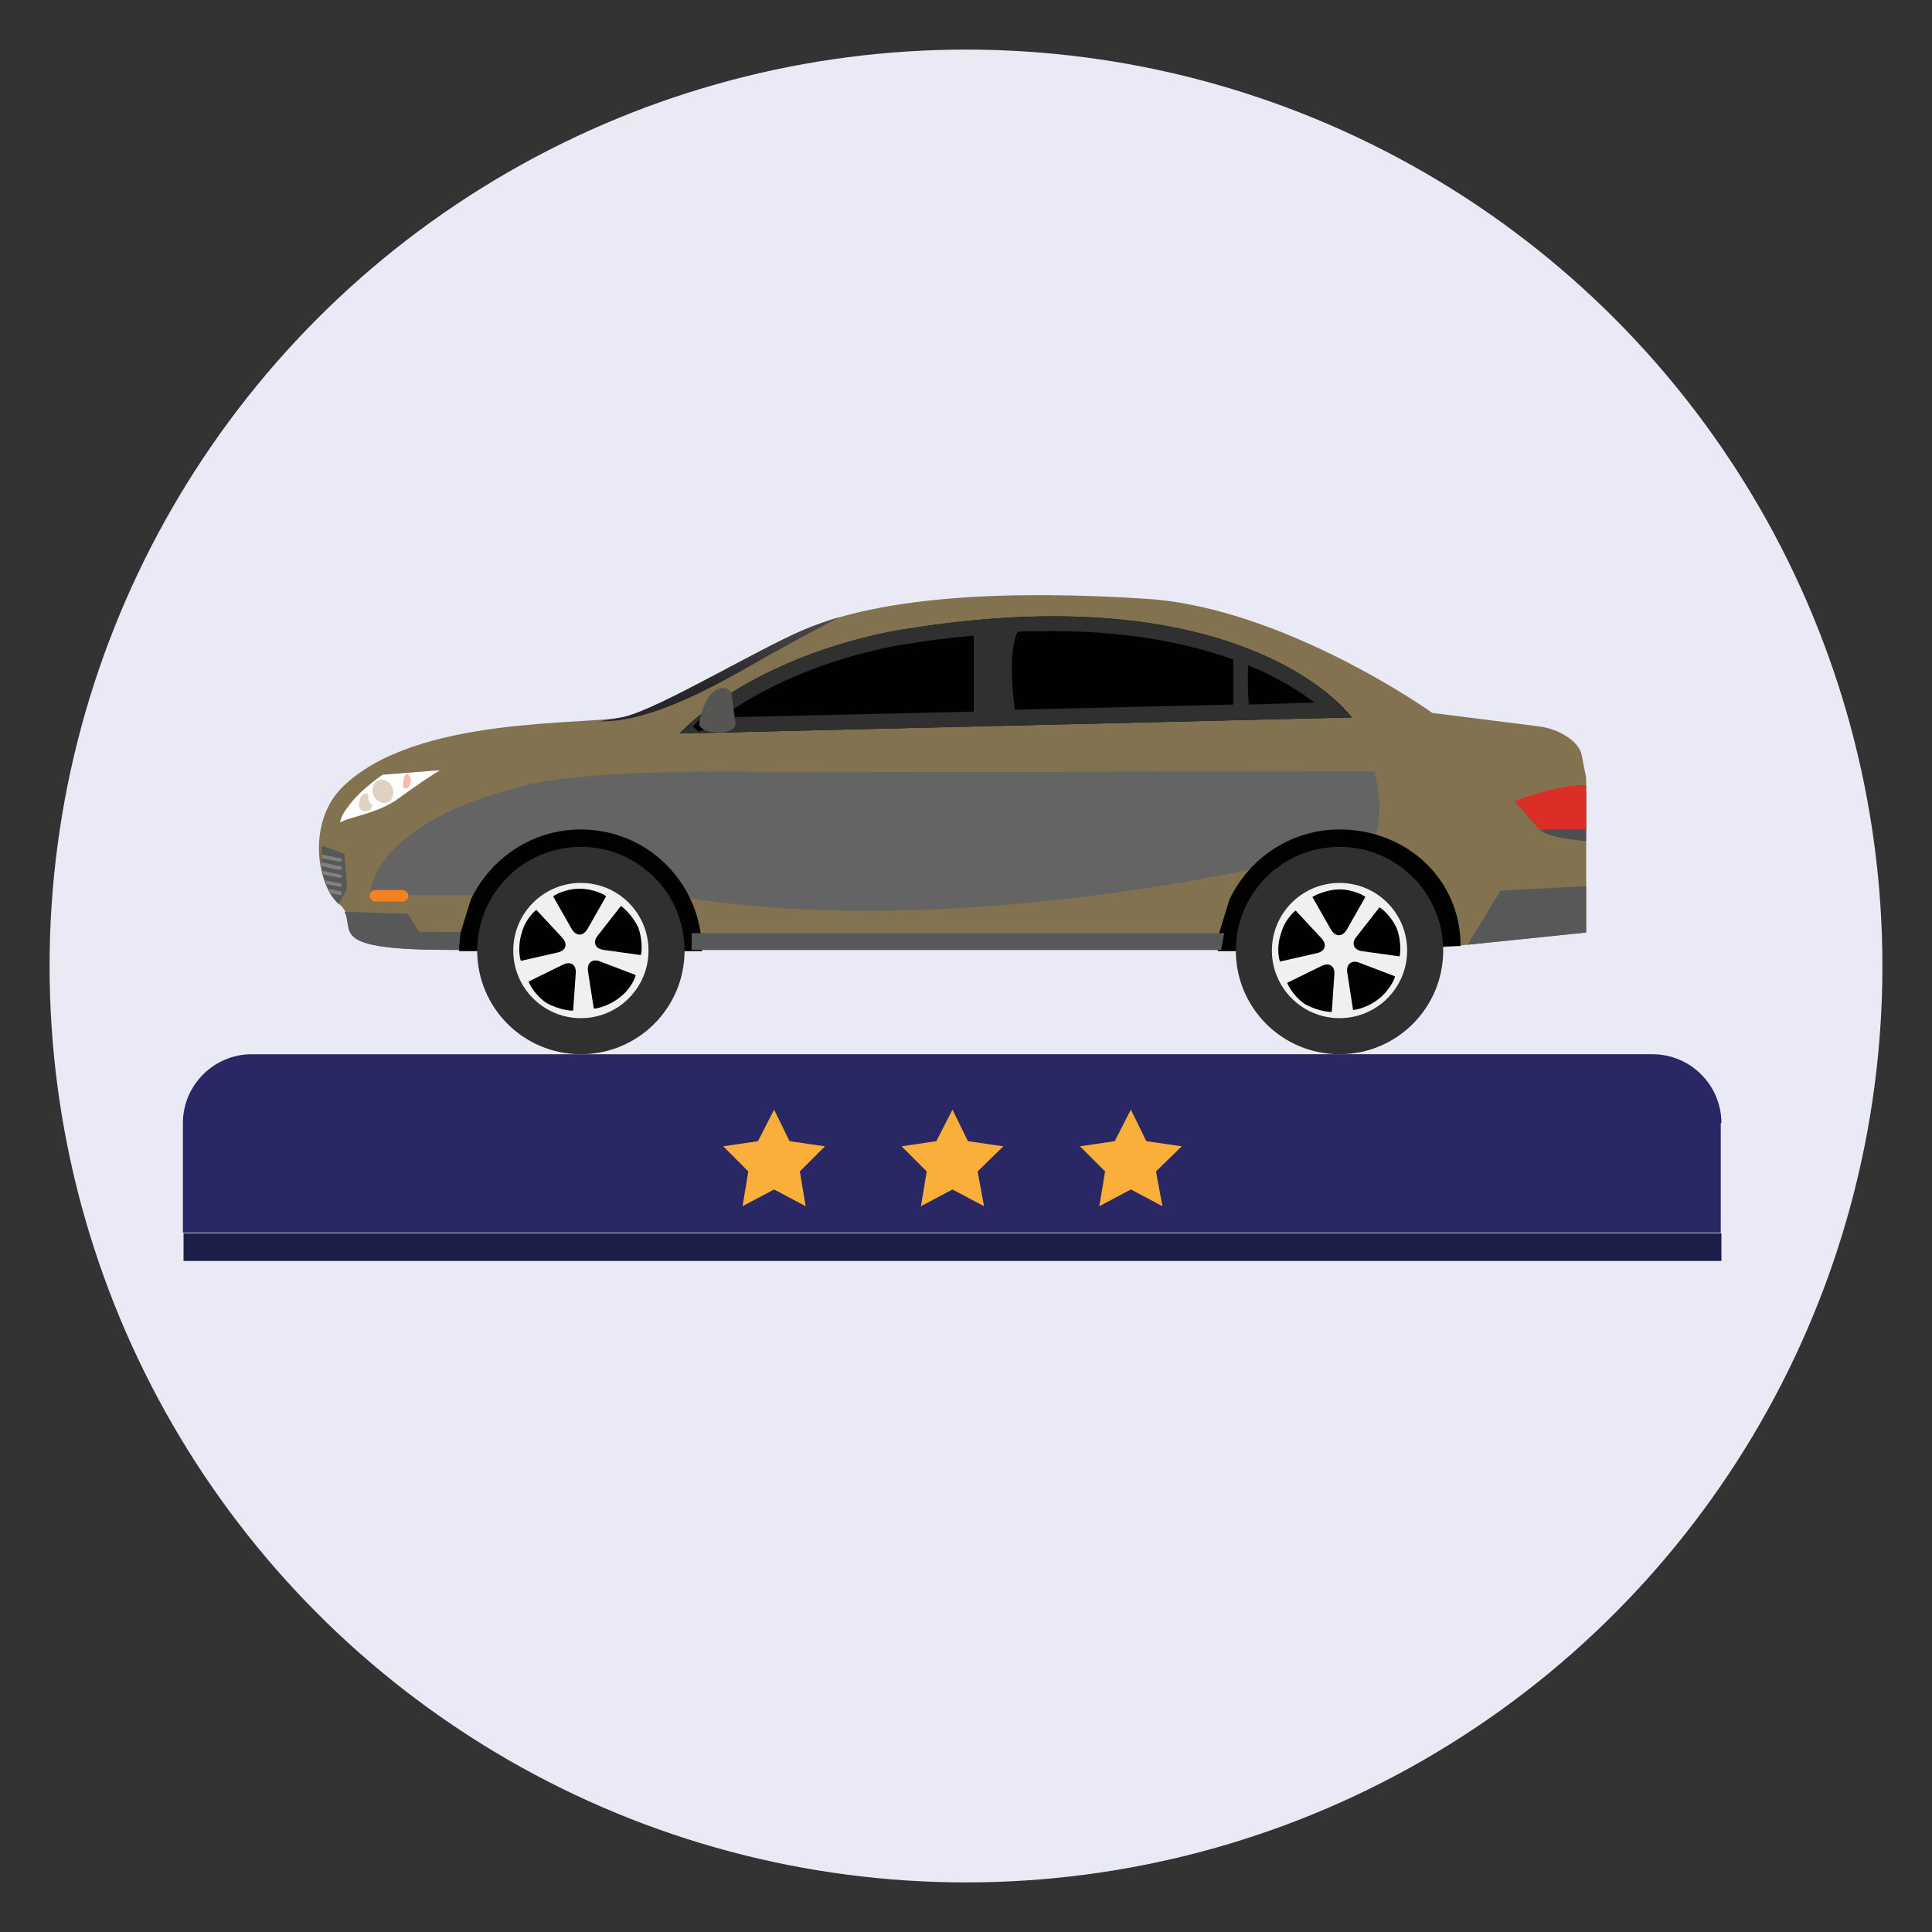 <?xml version="1.0" encoding="utf-8"?>
<!-- Generator: Adobe Illustrator 22.0.1, SVG Export Plug-In . SVG Version: 6.00 Build 0)  -->
<svg version="1.1" id="Layer_1" xmlns="http://www.w3.org/2000/svg" xmlns:xlink="http://www.w3.org/1999/xlink" x="0px" y="0px"
	 viewBox="0 0 300 300" style="enable-background:new 0 0 300 300;" xml:space="preserve">
<rect x="0" y="0" width="300" height="300" fill="#333333" stroke="none"/>
<style type="text/css">
	.st0{fill:#EAEAF6;}
	.st1{fill:#292864;}
	.st2{fill:#1C1D49;}
	.st3{fill:url(#SVGID_1_);}
	.st4{fill:#82724F;}
	.st5{fill:#4E4E4E;}
	.st6{fill:#646464;}
	.st7{fill:url(#SVGID_2_);}
	.st8{fill:#575858;}
	.st9{fill:#010101;}
	.st10{fill:#818181;}
	.st11{fill:#DB2E27;}
	.st12{fill:#303030;}
	.st13{fill:url(#SVGID_3_);}
	.st14{fill:#555554;}
	.st15{fill:#F58020;}
	.st16{fill:#F1F0F0;}
	.st17{fill:#FFFFFF;}
	.st18{fill:#E0D2C2;}
	.st19{fill:#FABBAC;}
	.st20{fill:#FBAF3B;}
</style>
<circle class="st0" cx="150" cy="150" r="142.3"/>
<g>
	<path class="st1" d="M267.3,174.4c0-5.9-4.8-10.7-10.7-10.7h-36.9H39.1c-5.9,0-10.7,4.8-10.7,10.7v17h238.8V174.4z"/>
	<polygon class="st2" points="28.5,191.5 28.5,195.8 131.6,195.8 267.3,195.8 267.3,191.5 	"/>
	<g>
		<linearGradient id="SVGID_1_" gradientUnits="userSpaceOnUse" x1="135.407" y1="119.998" x2="135.407" y2="141.587">
			<stop  offset="0.75" style="stop-color:#010101"/>
			<stop  offset="0.756" style="stop-color:#161615"/>
			<stop  offset="0.784" style="stop-color:#535050"/>
			<stop  offset="0.809" style="stop-color:#8E8B8B"/>
			<stop  offset="0.83" style="stop-color:#C3C1C0"/>
			<stop  offset="0.846" style="stop-color:#E9E8E8"/>
			<stop  offset="0.856" style="stop-color:#FFFFFF"/>
		</linearGradient>
		<path class="st3" d="M77.2,139H57.5c0,0-0.4-11.2,24.7-17.2c11-2.6,37.7-1.9,37.7-1.9H212c0,0,6.2,17.2-8.4,13
			c0,0-53.7,13.8-98.2,6.3C79.3,135,77.2,139,77.2,139z"/>
		<path class="st4" d="M178.3,93c-21.3-1.4-41.1-0.5-53.5,4.8c-7.3,3.1-22,12-27.8,13.5c-5.8,1.4-32.6-0.3-43.9,11
			c-5,4.9-4.4,14.5-0.4,18.1c4,3.6-4.1,7.1,17.4,7.1c11.7,0,150,0,150,0l26.2-2.7v-11.3v-12.7c0,0-0.3-1.6-0.7-3.6
			c-0.4-2-3.4-4-6.6-4.4l-16.6-2.1C222.3,110.6,199.6,94.5,178.3,93z"/>
		<path class="st5" d="M235.2,124.4c2.2,2.5,2.6,3.1,3.9,4.4c1.2,1.2,4.8,1.6,7.2,1.8V123L235.2,124.4z"/>
		<path class="st6" d="M77.2,139H57.5c0,0-0.4-11.2,24.7-17.2c11-2.6,37.7-1.9,37.7-1.9l93.5-0.1c0,0,4.9,17.3-9.7,13.1
			c0,0-53.7,13.8-98.2,6.3C79.3,135,77.2,139,77.2,139z"/>
		<g>
			<linearGradient id="SVGID_2_" gradientUnits="userSpaceOnUse" x1="111.776" y1="90.999" x2="111.776" y2="147.293">
				<stop  offset="0" style="stop-color:#605B5F"/>
				<stop  offset="0.275" style="stop-color:#272629"/>
				<stop  offset="0.427" style="stop-color:#28272B"/>
				<stop  offset="0.541" style="stop-color:#2D2C2F"/>
				<stop  offset="0.644" style="stop-color:#353437"/>
				<stop  offset="0.74" style="stop-color:#403E41"/>
				<stop  offset="0.809" style="stop-color:#4B494C"/>
			</linearGradient>
			<path class="st7" d="M115.6,103.9c5-2.9,10.6-5.9,14.8-8.1c-2,0.6-3.9,1.3-5.6,2c-7.3,3.1-22,12-27.8,13.5
				c-0.9,0.2-2.2,0.4-3.9,0.7C99.7,112.2,108,108.2,115.6,103.9z"/>
		</g>
		<path class="st8" d="M65.1,144.7l-1.8-2.8l-9.4-0.3c-0.1,0-0.2,0-0.4,0c1.5,3.1-2.5,5.9,16.4,5.9c0.9,0,2.6,0,4.8,0v-2.8H65.1z"/>
		<path class="st9" d="M194.2,100.9c-10.7-4.3-27.8-7.4-53.7-3.2c0,0-15.5,2.1-28.5,10.9c-2.3,1.5-4.5,3.3-6.5,5.3l104.4-2.5
			C209.8,111.3,205.6,105.4,194.2,100.9z"/>
		<g>
			<polygon class="st8" points="246.3,137.6 233,138.3 227.9,146.7 246.3,144.8 			"/>
		</g>
		<g>
			<path class="st8" d="M53.5,132.6l-3.5-1.3c-0.4,3.4,0.3,7,2.6,9.1l0,0l1.3-2.5L53.5,132.6z"/>
		</g>
		<g>
			<path class="st10" d="M52.8,137.7c0.1,0,0.3-0.1,0.3-0.2c0-0.2-0.1-0.3-0.2-0.3l-2.4-0.5c0.1,0.2,0.1,0.4,0.2,0.6L52.8,137.7
				C52.7,137.7,52.8,137.7,52.8,137.7z"/>
			<path class="st10" d="M52.8,133.8c0.1,0,0.3-0.1,0.3-0.2c0-0.2-0.1-0.3-0.2-0.3l-2.9-0.6c0,0.2,0,0.4,0,0.6L52.8,133.8
				C52.7,133.8,52.8,133.8,52.8,133.8z"/>
			<path class="st10" d="M52.8,134.5l-2.9-0.6c0,0.2,0,0.4,0.1,0.6l2.7,0.6c0,0,0,0,0.1,0c0.1,0,0.3-0.1,0.3-0.2
				C53.1,134.7,53,134.5,52.8,134.5z"/>
			<path class="st10" d="M52.8,135.8l-2.7-0.6c0,0.2,0.1,0.4,0.1,0.6l2.5,0.5c0,0,0,0,0.1,0c0.1,0,0.3-0.1,0.3-0.2
				C53.1,136,53,135.8,52.8,135.8z"/>
			<path class="st10" d="M52.8,139c0.1,0,0.3-0.1,0.3-0.2c0-0.2-0.1-0.3-0.2-0.4l-1.9-0.4c0.1,0.2,0.2,0.5,0.4,0.7L52.8,139
				C52.7,139,52.8,139,52.8,139z"/>
		</g>
		<g>
			<path class="st11" d="M246.3,121.9c-4.6-0.1-11.1,2.5-11.1,2.5l3.9,4.4h7.2V121.9z"/>
		</g>
		<path class="st12" d="M163.5,95.7c-6.8,0-14.4,0.6-23,2c0,0-21.4,2.8-35,16.2l104.4-2.5C209.8,111.3,198.6,95.7,163.5,95.7z
			 M191.5,102.4v7l-33.9,0.8c-0.3-2-1.1-9,0.4-12.1c1.9-0.1,3.7-0.1,5.5-0.1C175.6,98,184.7,100,191.5,102.4z M140.8,100L140.8,100
			L140.8,100c3.6-0.6,7-1,10.4-1.3v11.8l-39.2,0.9C124.7,102.2,140.6,100,140.8,100z M193.9,109.4c-0.1-1.4-0.2-3.8-0.1-6.1
			c4.7,1.9,8.1,4.1,10.3,5.8L193.9,109.4z"/>
		<linearGradient id="SVGID_3_" gradientUnits="userSpaceOnUse" x1="109.002" y1="111.268" x2="109.002" y2="113.603">
			<stop  offset="0" style="stop-color:#605B5F"/>
			<stop  offset="0.275" style="stop-color:#010101"/>
			<stop  offset="0.754" style="stop-color:#010101"/>
			<stop  offset="0.809" style="stop-color:#010101"/>
		</linearGradient>
		<polygon class="st13" points="109,111.3 107.6,112.8 108.5,113.6 110.4,113 		"/>
		<path class="st14" d="M114.2,112.2l-0.6-4.4c-0.1-0.8-1.1-1.2-2.1-0.8c-2.2,0.8-3.1,5.4-2.9,5.6c0.6,1.1,2.1,1.1,3.8,1.1
			C113.5,113.6,114.3,113,114.2,112.2z"/>
		<g>
			<path class="st15" d="M63.4,139.1c0,0.5-0.4,0.9-0.9,0.9h-4.2c-0.5,0-0.9-0.4-0.9-0.9l0,0c0-0.5,0.4-0.9,0.9-0.9h4.2
				C63,138.3,63.4,138.6,63.4,139.1L63.4,139.1z"/>
		</g>
		<g>
			<path class="st9" d="M90.2,128.8c-7.5,0-14,4.4-17.1,10.9l-1.6,5.2c-0.1,0.9-0.2,1.9-0.2,2.8c2.1,0,3.6,0,3.6,0H109
				C109,137.2,100.6,128.8,90.2,128.8z"/>
			<path class="st12" d="M106.3,147.6c0,8.9-7.2,16.1-16.1,16.1c-8.9,0-16.1-7.2-16.1-16.1c0-8.9,7.2-16.1,16.1-16.1
				C99.1,131.5,106.3,138.7,106.3,147.6z"/>
			<path class="st16" d="M90.2,158.1c-5.8,0-10.5-4.7-10.5-10.5c0-5.8,4.7-10.5,10.5-10.5c5.8,0,10.5,4.7,10.5,10.5
				C100.7,153.4,96,158.1,90.2,158.1z"/>
			<g>
				<path class="st9" d="M85.9,139.2l2.9,5.1c0.7,1.1,1.7,1.1,2.4,0l2.9-5.1c0.1-0.1-1.8-1.2-4.1-1.2
					C87.7,138,85.9,139.1,85.9,139.2z"/>
				<path class="st9" d="M80.9,149.2l5.7-1.3c1.3-0.3,1.6-1.3,0.7-2.3l-4-4.3c0-0.1-1.7,1.3-2.3,3.6
					C80.3,147.2,80.8,149.2,80.9,149.2z"/>
				<path class="st9" d="M89,156.9l0.4-5.8c0.1-1.3-0.8-1.9-2-1.3l-5.3,2.6c-0.1,0,0.8,2,2.7,3.3C86.9,156.9,89,157,89,156.9z"/>
				<path class="st9" d="M98.7,151.4l-5.5-2.1c-1.2-0.5-2.1,0.2-1.9,1.5l0.9,5.8c0,0.1,2.1-0.2,4-1.7
					C98.1,153.5,98.8,151.4,98.7,151.4z"/>
				<path class="st9" d="M96.4,140.7l-3.6,4.6c-0.8,1-0.4,2,0.9,2.2l5.8,0.8c0.1,0,0.4-2.1-0.4-4.3
					C98.1,141.9,96.4,140.6,96.4,140.7z"/>
			</g>
		</g>
		<g>
			<path class="st9" d="M208,128.8c-7.5,0-14,4.4-17.1,10.9l-1.6,5.2c-0.1,0.9-0.2,1.9-0.2,2.8c2.1,0,3.6,0,3.6,0l34.1-0.8
				C226.8,136.4,218.3,128.8,208,128.8z"/>
			<path class="st12" d="M224.1,147.6c0,8.9-7.2,16.1-16.1,16.1c-8.9,0-16.1-7.2-16.1-16.1c0-8.9,7.2-16.1,16.1-16.1
				C216.9,131.5,224.1,138.7,224.1,147.6z"/>
			<path class="st16" d="M208,158.1c-5.8,0-10.5-4.7-10.5-10.5c0-5.8,4.7-10.5,10.5-10.5c5.8,0,10.5,4.7,10.5,10.5
				C218.5,153.4,213.8,158.1,208,158.1z"/>
			<g>
				<path class="st9" d="M203.8,139.3l2.9,5.1c0.7,1.1,1.7,1.1,2.4,0l2.9-5.1c0.1-0.1-1.8-1.2-4.1-1.2
					C205.5,138.2,203.7,139.3,203.8,139.3z"/>
				<path class="st9" d="M198.8,149.3l5.7-1.3c1.3-0.3,1.6-1.3,0.7-2.3l-4-4.3c0-0.1-1.7,1.3-2.3,3.6
					C198.1,147.3,198.7,149.4,198.8,149.3z"/>
				<path class="st9" d="M206.8,157.1l0.4-5.8c0.1-1.3-0.8-1.9-2-1.3l-5.3,2.6c-0.1,0,0.8,2,2.7,3.3
					C204.7,157.1,206.9,157.2,206.8,157.1z"/>
				<path class="st9" d="M216.6,151.6l-5.5-2.1c-1.2-0.5-2.1,0.2-1.9,1.5l0.9,5.8c0,0.1,2.1-0.2,4-1.7
					C216,153.6,216.7,151.6,216.6,151.6z"/>
				<path class="st9" d="M214.2,140.9l-3.6,4.6c-0.8,1-0.4,2,0.9,2.2l5.8,0.8c0.1,0,0.4-2.1-0.4-4.3
					C216,142.1,214.2,140.8,214.2,140.9z"/>
			</g>
		</g>
		<polygon class="st8" points="189.6,147.5 107.4,147.5 107.4,144.9 190.1,144.9 		"/>
		<g>
			<g>
				<g>
					<path class="st17" d="M59.4,120.3l8.9-0.7c-1.6,1-4,2.6-6.3,4.3c-2,1.5-4.3,2.2-6.3,2.8c-1.1,0.3-2.1,0.6-2.9,1
						c0.2-0.9,0.6-1.6,1-2.1C55.1,123.7,57,122,59.4,120.3L59.4,120.3z"/>
				</g>
			</g>
			<g>
				<path class="st18" d="M57.2,125.9c0.3-0.1,0.9-0.7,0.4-1.1c-0.5-0.4-0.4-1.1-0.4-1.4c0-0.3-0.6-0.3-1.1,0.2
					C55.8,124.2,55.1,126.4,57.2,125.9z"/>
			</g>
			<g>
				<path class="st18" d="M58,123.5c0.4,0.9,1.4,1.4,2.2,1.1c0.8-0.4,1.1-1.4,0.7-2.4c-0.4-0.9-1.4-1.4-2.2-1
					C57.9,121.5,57.6,122.6,58,123.5z"/>
			</g>
			<path class="st19" d="M62.7,120.9c0-0.2,0.4-1.3,0.9-0.4c0.5,1-0.1,2-0.7,1.9C62.3,122.4,62.7,121.4,62.7,120.9z"/>
		</g>
	</g>
	<polygon class="st20" points="120.2,172.3 122.6,177.2 128.1,178 124.2,181.9 125.1,187.3 120.2,184.7 115.3,187.3 116.2,181.9 
		112.3,178 117.7,177.2 	"/>
	<polygon class="st20" points="147.9,172.3 150.3,177.2 155.8,178 151.8,181.9 152.8,187.3 147.9,184.7 143,187.3 143.9,181.9 
		140,178 145.4,177.2 	"/>
	<polygon class="st20" points="175.6,172.3 178,177.2 183.5,178 179.5,181.9 180.5,187.3 175.6,184.7 170.7,187.3 171.6,181.9 
		167.7,178 173.1,177.2 	"/>
</g>
</svg>
